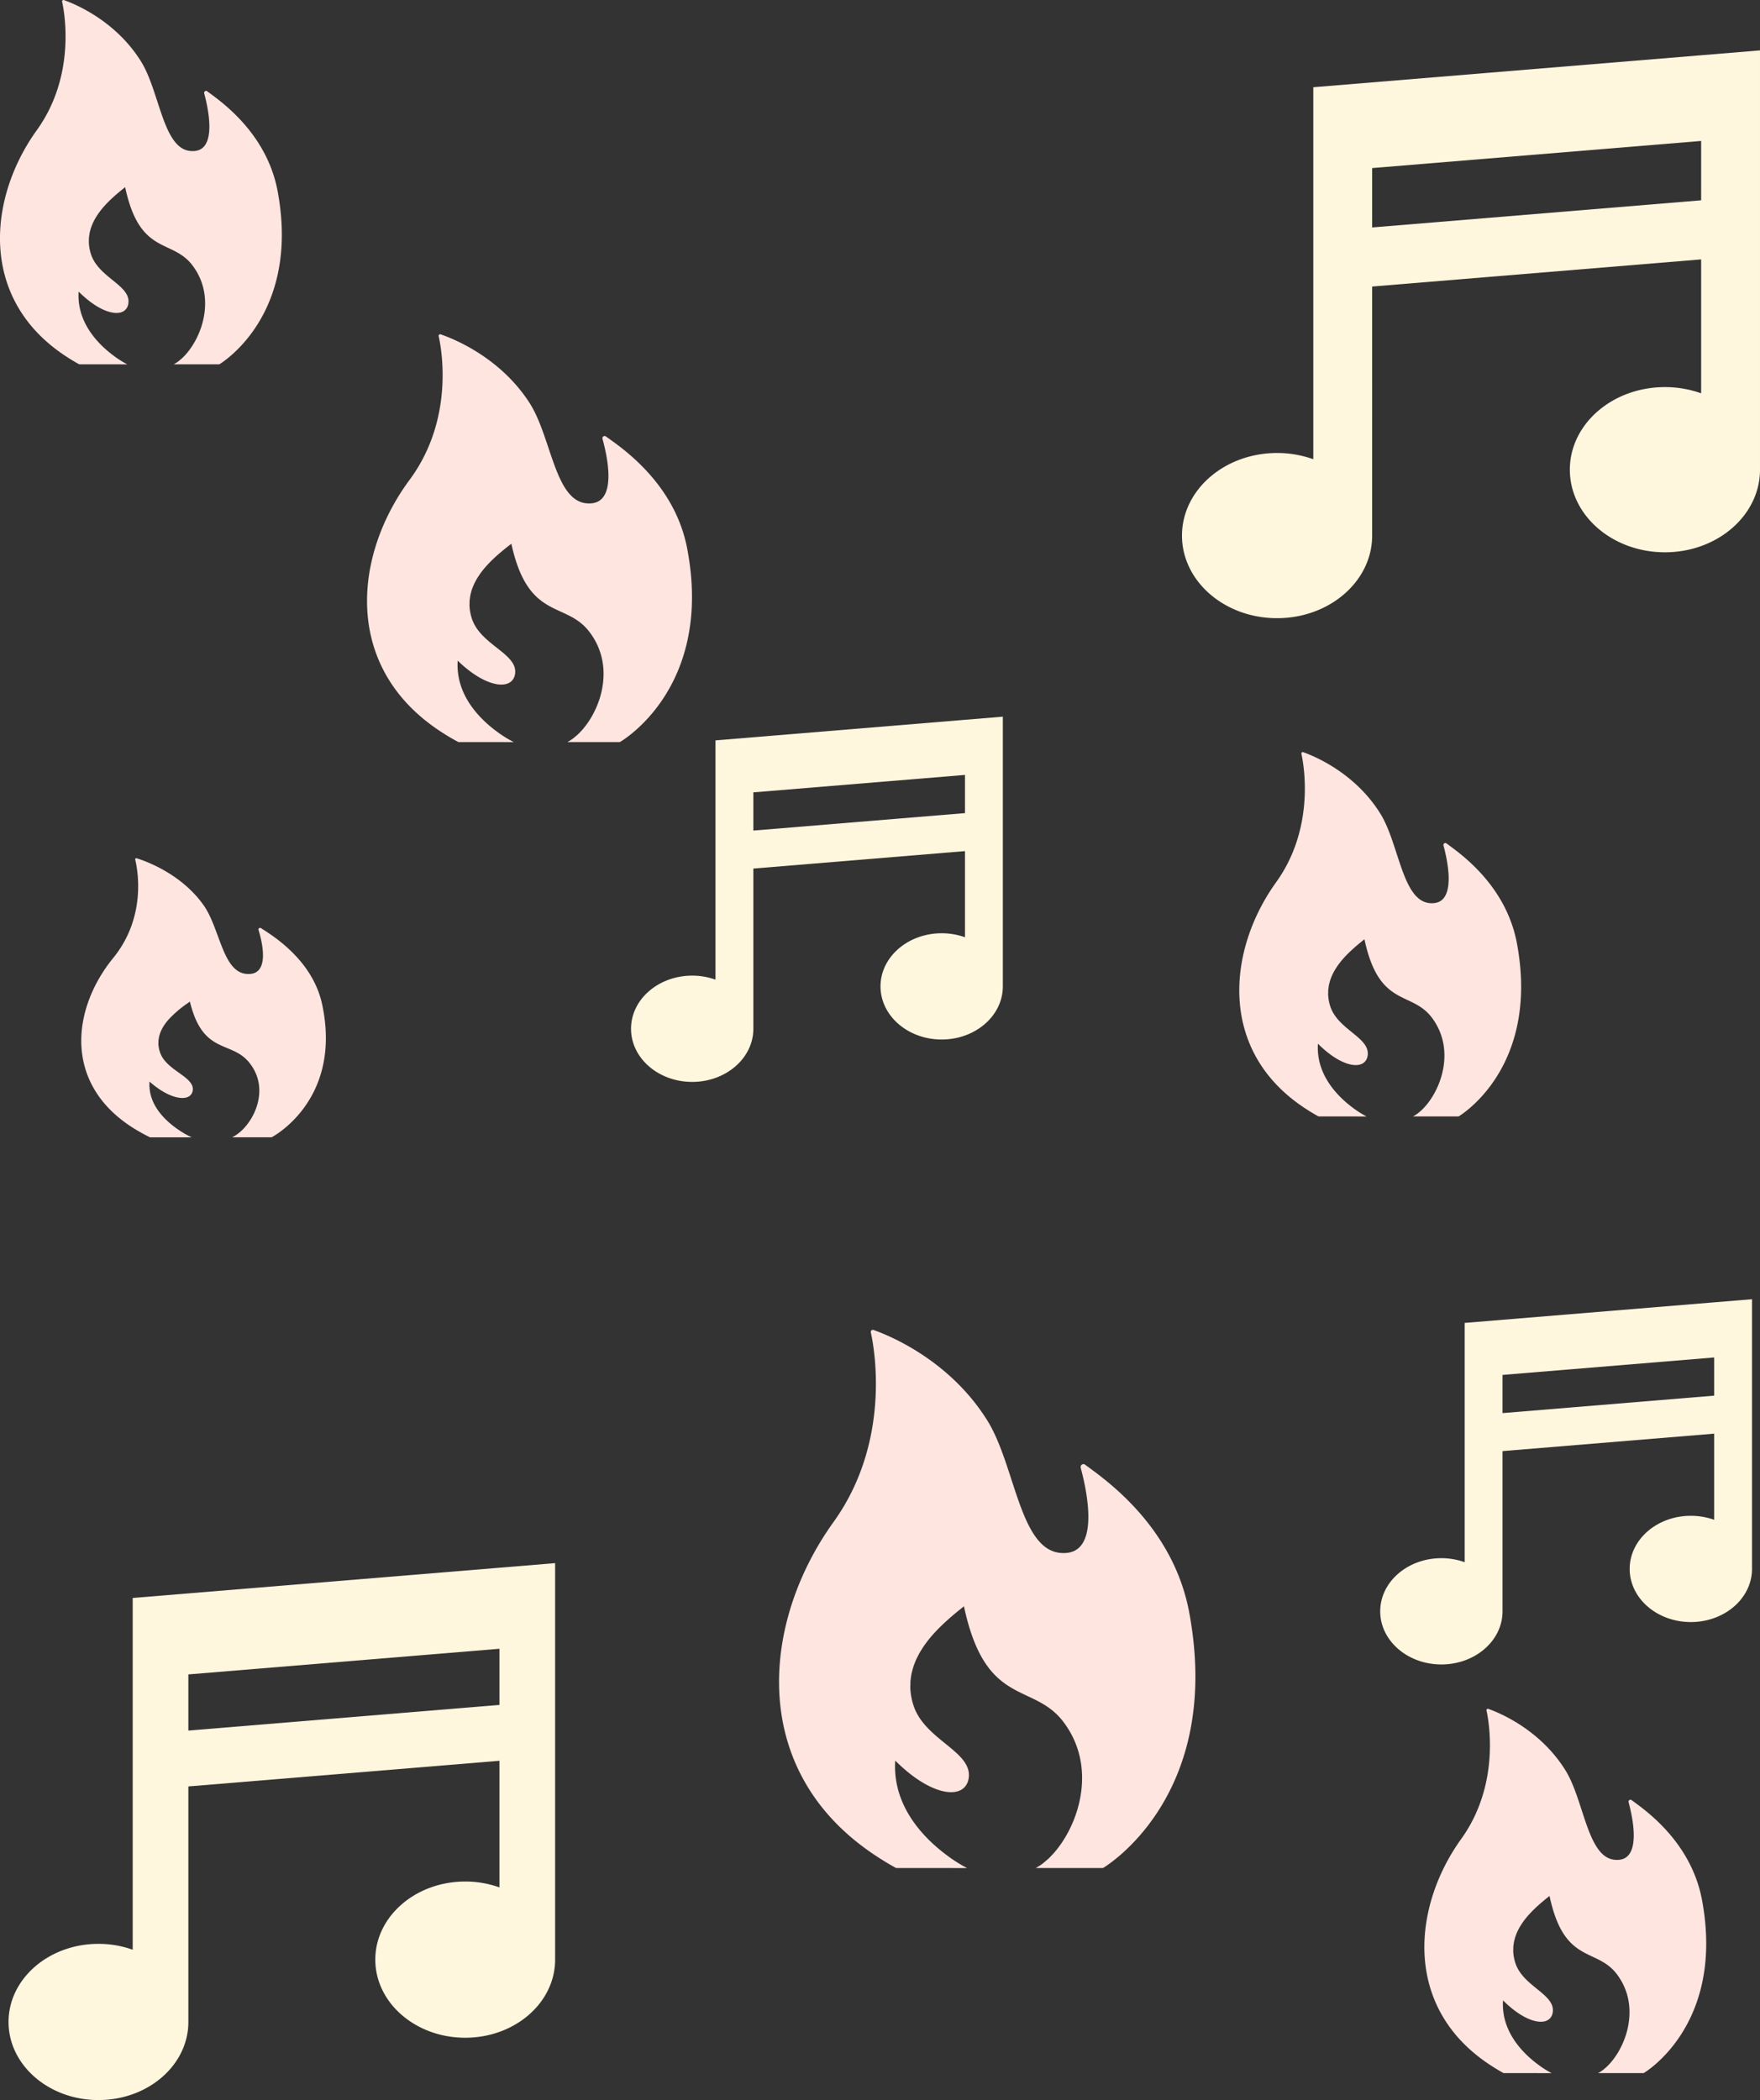 <svg xmlns="http://www.w3.org/2000/svg" width="1581.326" height="1886.259" viewBox="0 0 1581.326 1886.259">
  <rect x="0" y="0" width="1581.326" height="1886.259" fill="#333333" stroke="none"/>
  <g id="グループ_216" data-name="グループ 216" transform="translate(-226 -1177.741)">
    <g id="_16分音符のアイコン素材_2" data-name="16分音符のアイコン素材 2" transform="translate(1466.09 2340.09)">
      <path id="パス_31" data-name="パス 31" d="M300.04,7.406,75.882,25.885V240.8a62.038,62.038,0,0,0-20.932-3.594C24.6,237.211,0,258.576,0,284.929s24.6,47.72,54.95,47.72,54.948-21.365,54.948-47.72v-143.9L300.04,125.355v77.373a62.07,62.07,0,0,0-20.937-3.594c-30.349,0-54.951,21.362-54.951,47.718s24.6,47.718,54.951,47.718,54.947-21.362,54.947-47.718V4.6Zm0,83.813L109.9,106.9V72.591L300.04,56.919Z" transform="translate(0 0)" fill="#fff6de"/>
    </g>
    <g id="グループ_215" data-name="グループ 215">
      <g id="_16分音符のアイコン素材_2-2" data-name="16分音符のアイコン素材 2" transform="translate(233.675 2577.133)">
        <path id="パス_31-2" data-name="パス 31" d="M441.091,8.724,111.555,35.892V351.846a91.2,91.2,0,0,0-30.772-5.283C36.167,346.563,0,377.972,0,416.714s36.167,70.153,80.783,70.153,80.78-31.409,80.78-70.154V205.166l279.529-23.042V295.871a91.249,91.249,0,0,0-30.779-5.283c-44.616,0-80.784,31.4-80.784,70.15s36.167,70.15,80.784,70.15,80.779-31.4,80.779-70.15V4.6Zm0,123.215L161.562,154.993V104.554L441.091,81.515Z" transform="translate(0 0)" fill="#fff6de"/>
      </g>
      <g id="火のマークの無料アイコン素材_6_1_" data-name="火のマークの無料アイコン素材 6 (1)" transform="translate(497.862 1478)">
        <path id="パス_30" data-name="パス 30" d="M345.567,192.474C334.14,132.546,284.539,100.5,272.484,91.736a1.908,1.908,0,0,0-1.971-.151c-.017.009-.04.009-.057.019a1.867,1.867,0,0,0-.57.456c-.029.034-.075.047-.1.082s-.023.067-.046.1a1.674,1.674,0,0,0-.279.606,1.616,1.616,0,0,0-.014.333,1.589,1.589,0,0,0-.029.6c3.837,13.686,12.276,50.441-5.506,57.1-.161.062-.338.1-.5.156a16.569,16.569,0,0,1-3.646.768c-.19.02-.38.039-.576.053a24.539,24.539,0,0,1-4.87-.14c-27.738-3.521-31.036-59.814-50.263-89.86C177.542,20.418,134.857,3.737,124.167.084a1.42,1.42,0,0,0-1.894,1.627c2.964,13,13.738,75.26-26.221,129.163C45.936,198.484,35.494,299.465,124.824,357.3c.118.078.242.153.363.232,4.68,3.015,9.556,5.946,14.792,8.715h26.109l23.562.053s-.087-.044-.1-.053h.127a101.96,101.96,0,0,1-11.971-7.159c-.135-.092-.254-.165-.388-.263-.48-.333-1.013-.735-1.508-1.09-15.6-11.182-38.532-33.114-36.427-64.594,22.914,22.226,43.2,25.925,49.543,16.983.029-.039.052-.078.078-.117a10.491,10.491,0,0,0,1.56-3.308c5.1-19.417-30.288-26.752-38.393-51.157a42.951,42.951,0,0,1-2.161-10.979c0-.031-.009-.059-.012-.089-.063-1.1,0-2.157.026-3.227.023-.774-.006-1.559.06-2.319.052-.642.181-1.263.265-1.894.158-1.155.305-2.311.559-3.432.086-.388.21-.763.308-1.145.337-1.321.7-2.632,1.151-3.909.11-.3.239-.59.352-.889.5-1.3,1.027-2.593,1.629-3.85.181-.374.385-.74.576-1.112.567-1.115,1.157-2.216,1.8-3.295.357-.6.739-1.18,1.119-1.766.5-.78,1.007-1.559,1.54-2.322q.988-1.392,2.046-2.738c.268-.35.532-.7.806-1.042,6.277-7.765,14.086-14.5,21.32-20.258,1.4-1.1,2.766-2.163,4.027-3.135,15.206,69.4,48.637,51.291,69.939,78.909,14.348,18.607,15.281,40.164,9.832,58.643-.09.3-.161.606-.256.908-.6,1.959-1.3,3.871-2.032,5.748-.155.4-.3.8-.461,1.193-.751,1.827-1.568,3.6-2.429,5.331-.187.38-.371.766-.564,1.143q-1.364,2.641-2.873,5.105c-.167.276-.335.553-.507.824-1.056,1.685-2.159,3.305-3.3,4.846-.144.193-.285.379-.429.569-1.151,1.523-2.334,2.97-3.543,4.326-.222.246-.446.475-.668.715-1.119,1.215-2.257,2.367-3.408,3.428-.615.559-1.243,1.059-1.87,1.576-.777.648-1.552,1.316-2.334,1.886a36.54,36.54,0,0,1-4.677,2.9h.092c-.028.016-.06.042-.092.059h47.078S369.606,318.53,345.567,192.474Z" transform="translate(0 0)" fill="#ffe5e0"/>
      </g>
      <g id="火のマークの無料アイコン素材_6_1_2" data-name="火のマークの無料アイコン素材 6 (1)" transform="translate(868.05 2372.206)">
        <path id="パス_30-2" data-name="パス 30" d="M426.471,254.025c-14.641-79.092-78.193-121.391-93.638-132.952a2.385,2.385,0,0,0-2.526-.2c-.022.011-.051.011-.074.025a2.407,2.407,0,0,0-.73.6c-.037.044-.1.062-.129.108s-.029.089-.059.126a2.242,2.242,0,0,0-.358.8,2.193,2.193,0,0,0-.018.439,2.157,2.157,0,0,0-.037.789c4.916,18.063,15.729,66.572-7.054,75.357-.207.081-.432.132-.642.206a20.694,20.694,0,0,1-4.672,1.014c-.244.026-.487.052-.738.07a30.531,30.531,0,0,1-6.239-.184c-35.539-4.646-39.766-78.941-64.4-118.6C211.187,26.948,156.5,4.932,142.8.111a1.839,1.839,0,0,0-2.427,2.147c3.8,17.152,17.6,99.327-33.6,170.468-64.212,89.23-77.59,222.5,36.864,298.835.151.1.31.2.465.306,6,3.979,12.244,7.847,18.952,11.5H196.51l30.188.07s-.111-.059-.129-.07h.162a129.791,129.791,0,0,1-15.338-9.448c-.173-.122-.325-.217-.5-.347-.616-.439-1.3-.97-1.932-1.438-19.988-14.758-49.369-43.7-46.673-85.251C191.65,416.22,217.638,421.1,225.77,409.3c.037-.051.066-.1.1-.155a14.034,14.034,0,0,0,2-4.366c6.535-25.627-38.806-35.307-49.192-67.516a58.192,58.192,0,0,1-2.769-14.49c0-.041-.011-.077-.015-.118-.081-1.446,0-2.847.033-4.259.029-1.022-.008-2.057.077-3.061.066-.848.232-1.667.339-2.5.2-1.524.391-3.05.716-4.529.11-.512.269-1.007.395-1.512.432-1.744.9-3.474,1.475-5.159.141-.395.306-.778.45-1.173.635-1.722,1.316-3.422,2.087-5.082.232-.494.494-.977.737-1.467.727-1.471,1.482-2.925,2.306-4.348.457-.786.947-1.557,1.434-2.331.641-1.029,1.291-2.058,1.973-3.065q1.266-1.837,2.622-3.614c.343-.462.682-.922,1.033-1.376,8.043-10.249,18.048-19.135,27.316-26.736,1.8-1.453,3.544-2.854,5.159-4.138,19.483,91.6,62.316,67.694,89.61,104.143,18.384,24.557,19.578,53.008,12.6,77.4-.115.4-.207.8-.329,1.2-.771,2.585-1.66,5.108-2.6,7.586-.2.523-.383,1.055-.591,1.574-.962,2.411-2.009,4.749-3.112,7.036-.24.5-.476,1.01-.723,1.509q-1.748,3.486-3.681,6.738c-.213.364-.429.73-.65,1.088-1.353,2.224-2.766,4.362-4.225,6.4-.184.254-.365.5-.55.752-1.475,2.01-2.99,3.92-4.54,5.709-.284.325-.571.627-.855.944-1.434,1.6-2.891,3.124-4.367,4.525-.788.737-1.593,1.4-2.4,2.08-1,.855-1.989,1.736-2.99,2.489a46.61,46.61,0,0,1-5.993,3.824h.118c-.036.022-.077.055-.118.077h60.318S457.271,420.393,426.471,254.025Z" fill="#ffe5e0"/>
      </g>
      <g id="火のマークの無料アイコン素材_6_1_3" data-name="火のマークの無料アイコン素材 6 (1)" transform="translate(241.101 1948.608)">
        <path id="パス_30-3" data-name="パス 30" d="M274.45,131.727c-8.6-41.014-45.94-62.949-55.014-68.944a1.558,1.558,0,0,0-1.484-.1c-.013.006-.03.006-.043.013a1.391,1.391,0,0,0-.429.312c-.022.023-.057.032-.076.056s-.017.046-.034.065a1.1,1.1,0,0,0-.21.415,1,1,0,0,0-.011.228.991.991,0,0,0-.022.409c2.888,9.367,9.241,34.522-4.145,39.077-.121.042-.254.069-.377.107a13.558,13.558,0,0,1-2.745.526c-.143.014-.286.027-.434.036a20.306,20.306,0,0,1-3.666-.1c-20.88-2.409-23.363-40.936-37.837-61.5C147.967,13.974,115.835,2.557,107.788.058a1.036,1.036,0,0,0-1.426,1.113c2.231,8.894,10.342,51.507-19.738,88.4C48.9,135.84,41.038,204.951,108.282,244.533c.089.053.182.1.273.159,3.523,2.063,7.193,4.069,11.135,5.965h19.654l17.736.036-.076-.036h.1a78.876,78.876,0,0,1-9.011-4.9c-.1-.063-.191-.113-.292-.18-.362-.228-.762-.5-1.135-.746-11.743-7.653-29.006-22.663-27.421-44.208,17.249,15.211,32.517,17.743,37.295,11.623.022-.026.039-.053.059-.08a6.913,6.913,0,0,0,1.174-2.264c3.839-13.289-22.8-18.309-28.9-35.011a27.057,27.057,0,0,1-1.627-7.514c0-.021-.007-.04-.009-.061-.048-.75,0-1.476.019-2.209.017-.53,0-1.067.046-1.587.039-.44.136-.865.2-1.3.119-.79.23-1.582.421-2.349.065-.265.158-.522.232-.784.254-.9.527-1.8.866-2.675.083-.2.18-.4.265-.608.373-.893.773-1.774,1.226-2.635.136-.256.29-.507.433-.761.427-.763.871-1.517,1.355-2.255.268-.407.556-.807.843-1.209.377-.534.758-1.067,1.159-1.589q.744-.953,1.54-1.874c.2-.239.4-.478.607-.713a99.583,99.583,0,0,1,16.049-13.864c1.055-.754,2.082-1.48,3.031-2.146,11.447,47.5,36.612,35.1,52.648,54,10.8,12.734,11.5,27.488,7.4,40.135-.068.207-.121.415-.193.621-.453,1.341-.975,2.649-1.529,3.934-.117.271-.225.547-.347.816-.565,1.25-1.18,2.463-1.828,3.649-.141.26-.28.524-.425.782q-1.027,1.807-2.162,3.494c-.125.189-.252.378-.382.564-.795,1.153-1.625,2.262-2.483,3.316-.108.132-.215.26-.323.39-.867,1.042-1.757,2.033-2.667,2.96-.167.168-.336.325-.5.49-.843.831-1.7,1.62-2.566,2.346-.463.382-.936.725-1.408,1.079-.585.444-1.168.9-1.757,1.291a28.094,28.094,0,0,1-3.521,1.983h.069c-.021.011-.046.028-.069.04h35.438S292.546,218,274.45,131.727Z" transform="translate(0 0)" fill="#ffe5e0"/>
      </g>
      <g id="_16分音符のアイコン素材_2-3" data-name="16分音符のアイコン素材 2" transform="translate(792.975 1816.852)">
        <path id="パス_31-3" data-name="パス 31" d="M300.04,7.406,75.882,25.885V240.8a62.038,62.038,0,0,0-20.932-3.594C24.6,237.211,0,258.576,0,284.929s24.6,47.72,54.95,47.72,54.948-21.365,54.948-47.72v-143.9L300.04,125.355v77.373a62.07,62.07,0,0,0-20.937-3.594c-30.349,0-54.951,21.362-54.951,47.718s24.6,47.718,54.951,47.718,54.947-21.362,54.947-47.718V4.6Zm0,83.813L109.9,106.9V72.591L300.04,56.919Z" transform="translate(0 0)" fill="#fff6de"/>
      </g>
      <g id="火のマークの無料アイコン素材_6_1_4" data-name="火のマークの無料アイコン素材 6 (1)" transform="translate(1447.862 2712.571)">
        <path id="パス_30-4" data-name="パス 30" d="M307.406,171.959c-9.911-53.541-52.932-82.175-63.387-90a1.614,1.614,0,0,0-1.71-.135c-.015.008-.035.008-.05.017a1.629,1.629,0,0,0-.494.407c-.025.03-.065.042-.088.073s-.02.06-.04.085a1.517,1.517,0,0,0-.242.541,1.486,1.486,0,0,0-.012.3,1.461,1.461,0,0,0-.025.534c3.328,12.227,10.647,45.065-4.775,51.012-.14.055-.293.089-.435.139a14.008,14.008,0,0,1-3.163.686c-.165.018-.33.035-.5.047a20.667,20.667,0,0,1-4.224-.125c-24.058-3.145-26.919-53.438-43.6-80.282-23-37.015-60.017-51.919-69.289-55.182a1.245,1.245,0,0,0-1.643,1.453c2.571,11.611,11.916,67.238-22.743,115.4-43.467,60.4-52.524,150.622,24.955,202.293.1.07.21.137.314.207,4.059,2.693,8.288,5.312,12.83,7.786h22.645l20.436.047s-.075-.04-.088-.047h.11a87.857,87.857,0,0,1-10.383-6.4c-.117-.082-.22-.147-.337-.235-.417-.3-.878-.656-1.308-.973-13.531-9.99-33.42-29.585-31.595-57.709,19.874,19.857,37.466,23.162,42.971,15.173.025-.035.045-.07.068-.1a9.5,9.5,0,0,0,1.353-2.956c4.424-17.348-26.27-23.9-33.3-45.7a39.393,39.393,0,0,1-1.875-9.809c0-.027-.008-.052-.01-.08-.055-.979,0-1.927.022-2.883.02-.692-.005-1.393.052-2.072.045-.574.157-1.129.229-1.693.137-1.032.265-2.065.484-3.066.075-.346.182-.681.267-1.023.293-1.181.607-2.352,1-3.492.1-.267.207-.527.3-.794.43-1.166.891-2.316,1.413-3.44.157-.334.334-.662.5-.993.492-1,1-1.98,1.561-2.943.309-.532.641-1.054.971-1.578.434-.7.874-1.393,1.336-2.075q.857-1.243,1.775-2.446c.232-.313.461-.624.7-.931,5.445-6.938,12.217-12.954,18.491-18.1,1.216-.984,2.4-1.932,3.492-2.8,13.189,62.006,42.184,45.825,60.661,70.5,12.445,16.624,13.253,35.883,8.528,52.393-.078.27-.14.541-.222.811-.522,1.75-1.124,3.458-1.762,5.135-.135.354-.26.714-.4,1.066-.651,1.632-1.36,3.215-2.107,4.763-.162.339-.322.684-.49,1.021q-1.183,2.359-2.492,4.561c-.144.247-.29.494-.44.736-.916,1.505-1.872,2.953-2.86,4.329-.125.172-.247.339-.372.509-1,1.361-2.024,2.654-3.073,3.864-.192.22-.387.424-.579.639-.971,1.085-1.957,2.114-2.956,3.063-.534.5-1.078.946-1.622,1.408-.674.579-1.346,1.175-2.024,1.685a31.554,31.554,0,0,1-4.057,2.589h.08c-.024.015-.052.037-.08.052H254.94S328.256,284.58,307.406,171.959Z" transform="translate(0 0)" fill="#ffe5e0"/>
      </g>
      <g id="火のマークの無料アイコン素材_6_1_5" data-name="火のマークの無料アイコン素材 6 (1)" transform="translate(168.082 1177.741)">
        <path id="パス_30-5" data-name="パス 30" d="M307.406,171.959c-9.911-53.541-52.932-82.175-63.387-90a1.614,1.614,0,0,0-1.71-.135c-.015.008-.035.008-.05.017a1.629,1.629,0,0,0-.494.407c-.025.03-.065.042-.088.073s-.02.06-.04.085a1.517,1.517,0,0,0-.242.541,1.486,1.486,0,0,0-.012.3,1.461,1.461,0,0,0-.025.534c3.328,12.227,10.647,45.065-4.775,51.012-.14.055-.293.089-.435.139a14.008,14.008,0,0,1-3.163.686c-.165.018-.33.035-.5.047a20.667,20.667,0,0,1-4.224-.125c-24.058-3.145-26.919-53.438-43.6-80.282-23-37.015-60.017-51.919-69.289-55.182a1.245,1.245,0,0,0-1.643,1.453c2.571,11.611,11.916,67.238-22.743,115.4-43.467,60.4-52.524,150.622,24.955,202.293.1.07.21.137.314.207,4.059,2.693,8.288,5.312,12.83,7.786h22.645l20.436.047s-.075-.04-.088-.047h.11a87.857,87.857,0,0,1-10.383-6.4c-.117-.082-.22-.147-.337-.235-.417-.3-.878-.656-1.308-.973-13.531-9.99-33.42-29.585-31.595-57.709,19.874,19.857,37.466,23.162,42.971,15.173.025-.035.045-.07.068-.1a9.5,9.5,0,0,0,1.353-2.956c4.424-17.348-26.27-23.9-33.3-45.7a39.393,39.393,0,0,1-1.875-9.809c0-.027-.008-.052-.01-.08-.055-.979,0-1.927.022-2.883.02-.692-.005-1.393.052-2.072.045-.574.157-1.129.229-1.693.137-1.032.265-2.065.484-3.066.075-.346.182-.681.267-1.023.293-1.181.607-2.352,1-3.492.1-.267.207-.527.3-.794.43-1.166.891-2.316,1.413-3.44.157-.334.334-.662.5-.993.492-1,1-1.98,1.561-2.943.309-.532.641-1.054.971-1.578.434-.7.874-1.393,1.336-2.075q.857-1.243,1.775-2.446c.232-.313.461-.624.7-.931,5.445-6.938,12.217-12.954,18.491-18.1,1.216-.984,2.4-1.932,3.492-2.8,13.189,62.006,42.184,45.825,60.661,70.5,12.445,16.624,13.253,35.883,8.528,52.393-.078.27-.14.541-.222.811-.522,1.75-1.124,3.458-1.762,5.135-.135.354-.26.714-.4,1.066-.651,1.632-1.36,3.215-2.107,4.763-.162.339-.322.684-.49,1.021q-1.183,2.359-2.492,4.561c-.144.247-.29.494-.44.736-.916,1.505-1.872,2.953-2.86,4.329-.125.172-.247.339-.372.509-1,1.361-2.024,2.654-3.073,3.864-.192.22-.387.424-.579.639-.971,1.085-1.957,2.114-2.956,3.063-.534.5-1.078.946-1.622,1.408-.674.579-1.346,1.175-2.024,1.685a31.554,31.554,0,0,1-4.057,2.589h.08c-.024.015-.052.037-.08.052H254.94S328.256,284.58,307.406,171.959Z" transform="translate(0 0)" fill="#ffe5e0"/>
      </g>
      <g id="_16分音符のアイコン素材_2-4" data-name="16分音符のアイコン素材 2" transform="translate(1288 1218.402)">
        <path id="パス_31-4" data-name="パス 31" d="M466.451,8.962,117.969,37.691V371.81a96.447,96.447,0,0,0-32.541-5.587C38.247,366.225,0,399.439,0,440.408s38.247,74.187,85.427,74.187,85.424-33.215,85.424-74.188V216.7l295.6-24.367V312.617a96.5,96.5,0,0,0-32.549-5.587c-47.182,0-85.428,33.211-85.428,74.184S386.721,455.4,433.9,455.4s85.423-33.211,85.423-74.184V4.6Zm0,130.3-295.6,24.379V110.3l295.6-24.364Z" fill="#fff6de"/>
      </g>
      <g id="火のマークの無料アイコン素材_6_1_6" data-name="火のマークの無料アイコン素材 6 (1)" transform="translate(1281.563 1853.292)">
        <path id="パス_30-6" data-name="パス 30" d="M307.406,171.959c-9.911-53.541-52.932-82.175-63.387-90a1.614,1.614,0,0,0-1.71-.135c-.015.008-.035.008-.05.017a1.629,1.629,0,0,0-.494.407c-.025.03-.065.042-.088.073s-.02.06-.04.085a1.517,1.517,0,0,0-.242.541,1.486,1.486,0,0,0-.012.3,1.461,1.461,0,0,0-.025.534c3.328,12.227,10.647,45.065-4.775,51.012-.14.055-.293.089-.435.139a14.008,14.008,0,0,1-3.163.686c-.165.018-.33.035-.5.047a20.667,20.667,0,0,1-4.224-.125c-24.058-3.145-26.919-53.438-43.6-80.282-23-37.015-60.017-51.919-69.289-55.182a1.245,1.245,0,0,0-1.643,1.453c2.571,11.611,11.916,67.238-22.743,115.4-43.467,60.4-52.524,150.622,24.955,202.293.1.07.21.137.314.207,4.059,2.693,8.288,5.312,12.83,7.786h22.645l20.436.047s-.075-.04-.088-.047h.11a87.857,87.857,0,0,1-10.383-6.4c-.117-.082-.22-.147-.337-.235-.417-.3-.878-.656-1.308-.973-13.531-9.99-33.42-29.585-31.595-57.709,19.874,19.857,37.466,23.162,42.971,15.173.025-.035.045-.07.068-.1a9.5,9.5,0,0,0,1.353-2.956c4.424-17.348-26.27-23.9-33.3-45.7a39.393,39.393,0,0,1-1.875-9.809c0-.027-.008-.052-.01-.08-.055-.979,0-1.927.022-2.883.02-.692-.005-1.393.052-2.072.045-.574.157-1.129.229-1.693.137-1.032.265-2.065.484-3.066.075-.346.182-.681.267-1.023.293-1.181.607-2.352,1-3.492.1-.267.207-.527.3-.794.43-1.166.891-2.316,1.413-3.44.157-.334.334-.662.5-.993.492-1,1-1.98,1.561-2.943.309-.532.641-1.054.971-1.578.434-.7.874-1.393,1.336-2.075q.857-1.243,1.775-2.446c.232-.313.461-.624.7-.931,5.445-6.938,12.217-12.954,18.491-18.1,1.216-.984,2.4-1.932,3.492-2.8,13.189,62.006,42.184,45.825,60.661,70.5,12.445,16.624,13.253,35.883,8.528,52.393-.078.27-.14.541-.222.811-.522,1.75-1.124,3.458-1.762,5.135-.135.354-.26.714-.4,1.066-.651,1.632-1.36,3.215-2.107,4.763-.162.339-.322.684-.49,1.021q-1.183,2.359-2.492,4.561c-.144.247-.29.494-.44.736-.916,1.505-1.872,2.953-2.86,4.329-.125.172-.247.339-.372.509-1,1.361-2.024,2.654-3.073,3.864-.192.22-.387.424-.579.639-.971,1.085-1.957,2.114-2.956,3.063-.534.5-1.078.946-1.622,1.408-.674.579-1.346,1.175-2.024,1.685a31.554,31.554,0,0,1-4.057,2.589h.08c-.024.015-.052.037-.08.052H254.94S328.256,284.58,307.406,171.959Z" transform="translate(0 0)" fill="#ffe5e0"/>
      </g>
    </g>
  </g>
</svg>
